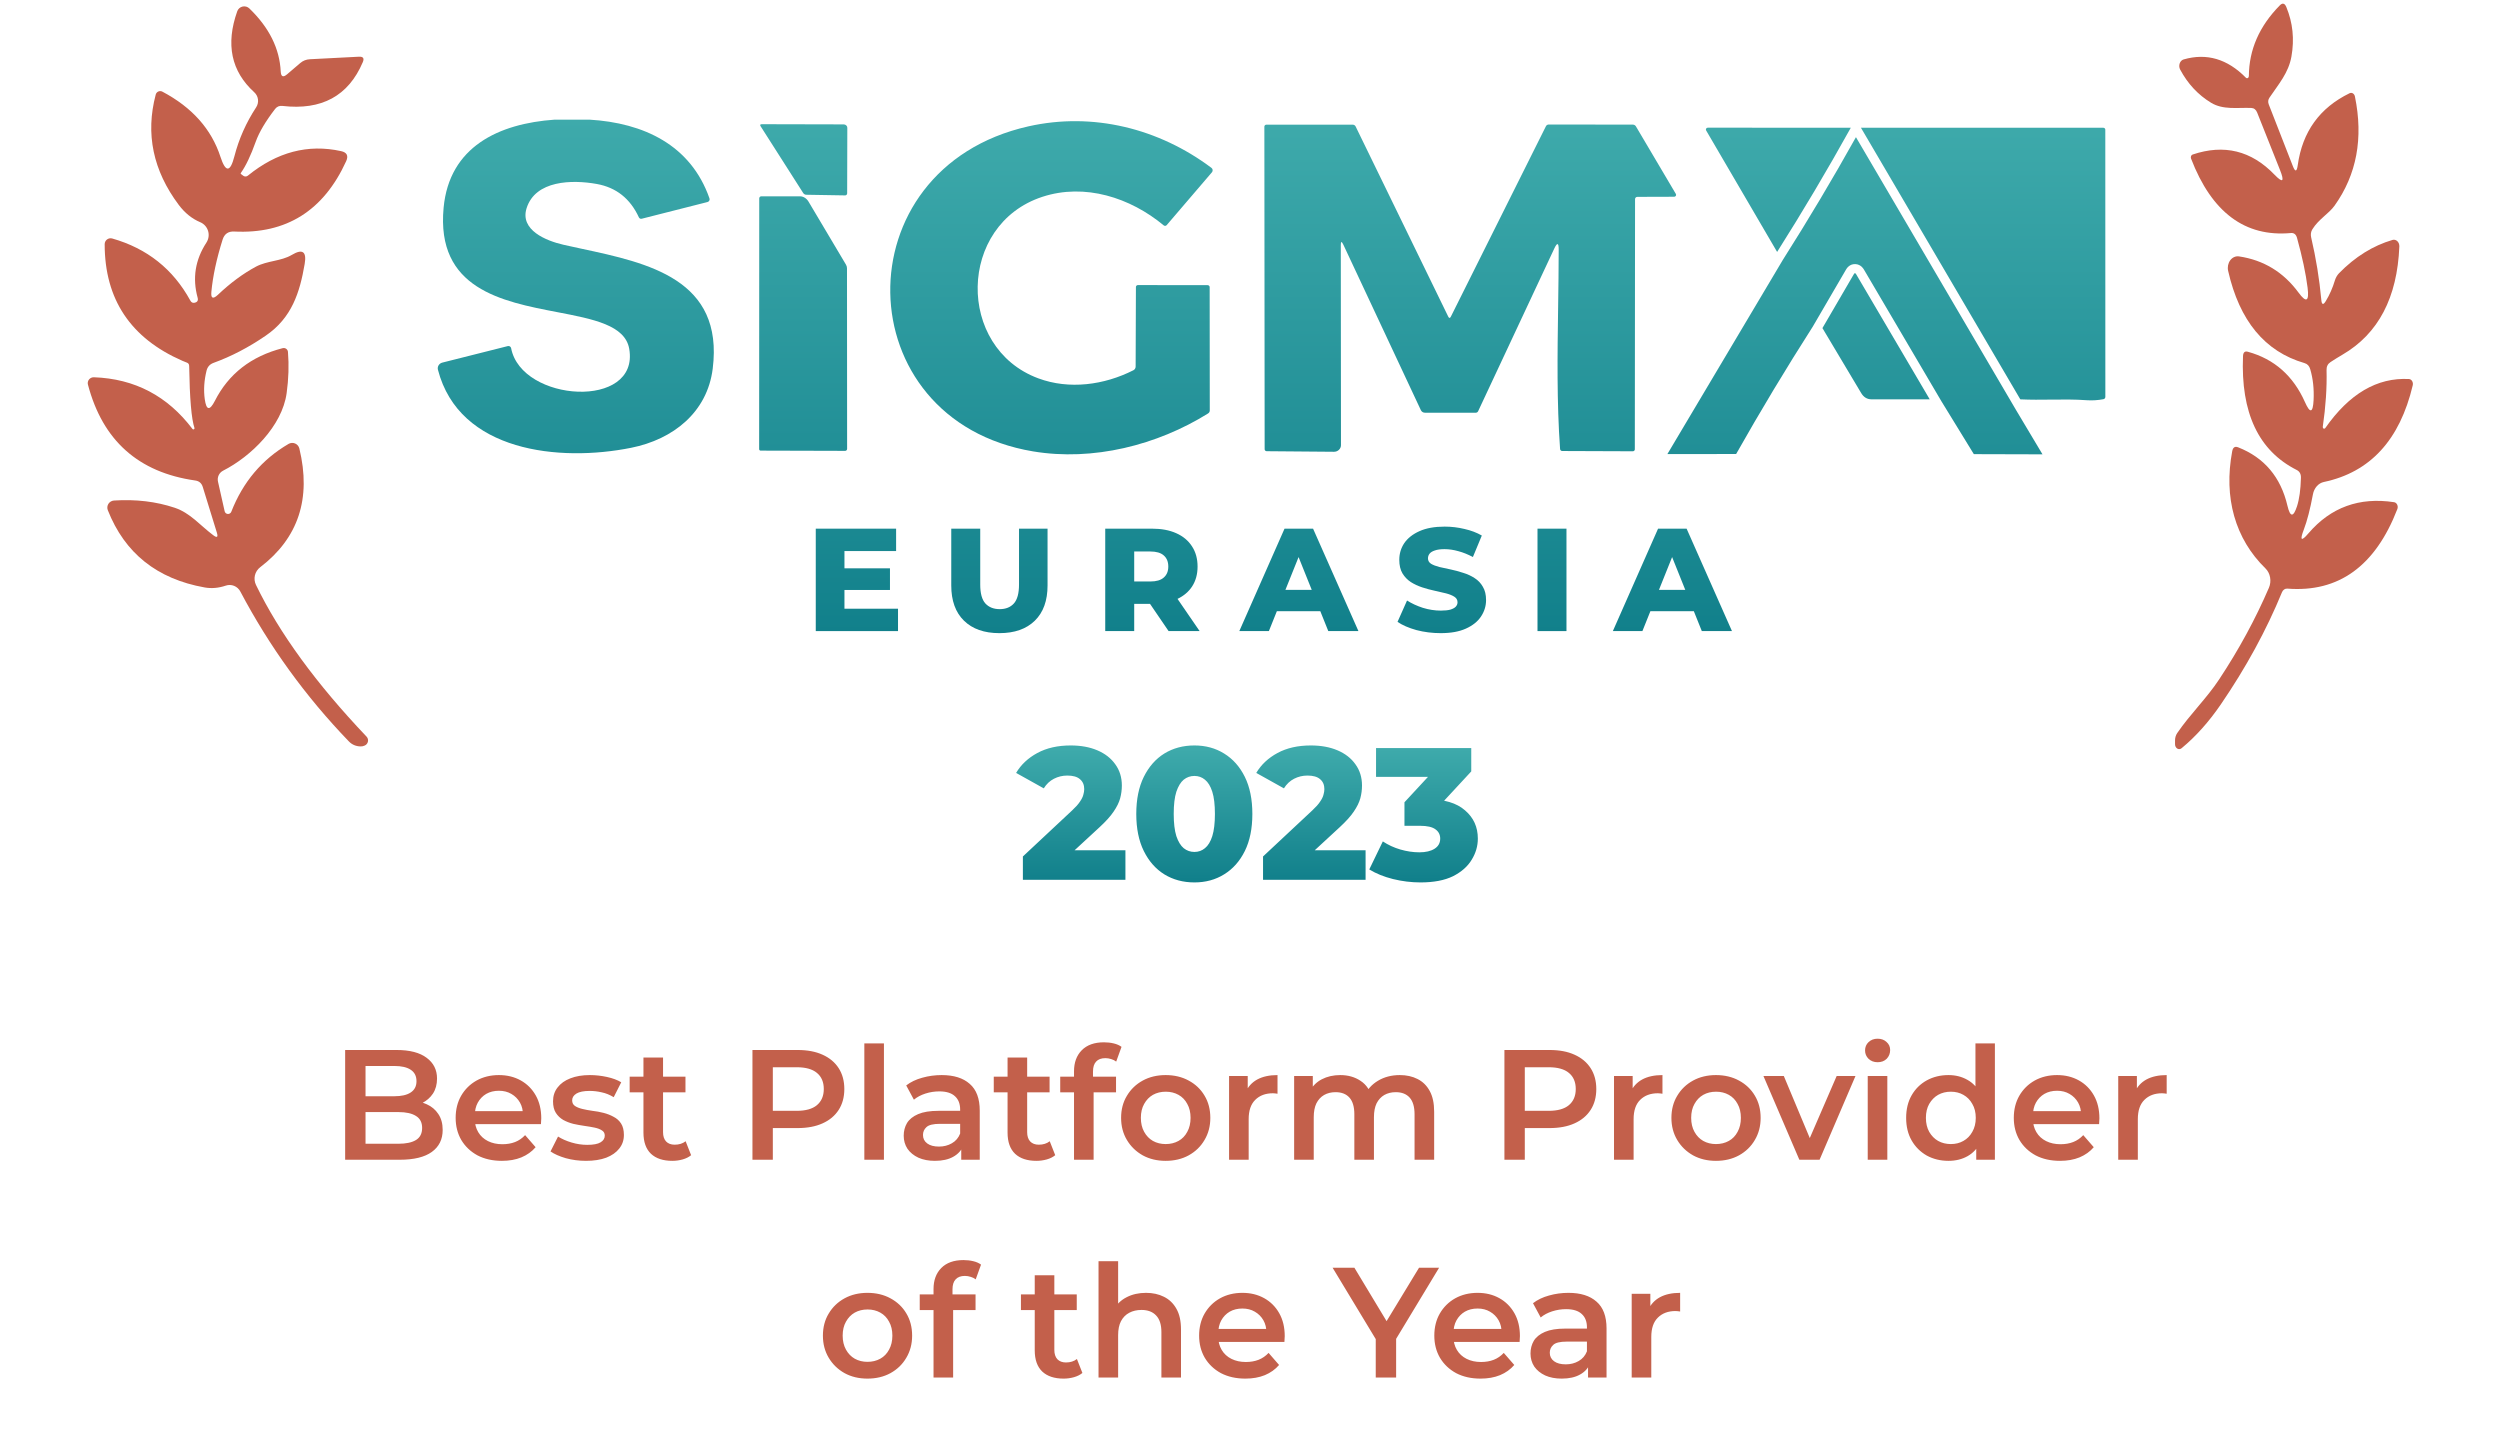 <svg width="287" height="166" viewBox="0 0 287 166" fill="none" xmlns="http://www.w3.org/2000/svg">
<path d="M24.267 33.49C24.193 34.256 24.44 34.376 25.007 33.85C26.44 32.49 27.9 31.41 29.387 30.61C30.687 29.92 32.267 29.99 33.487 29.27C34.727 28.53 35.223 28.873 34.977 30.3C34.417 33.57 33.507 36.49 30.497 38.54C28.543 39.88 26.547 40.92 24.507 41.66C24.093 41.813 23.83 42.103 23.717 42.53C23.43 43.683 23.36 44.783 23.507 45.83C23.687 47.116 24.073 47.18 24.667 46.02C26.24 42.92 28.833 40.903 32.447 39.97C32.516 39.952 32.588 39.949 32.658 39.961C32.728 39.973 32.794 40 32.852 40.04C32.91 40.08 32.958 40.132 32.994 40.193C33.029 40.253 33.051 40.32 33.057 40.39C33.183 41.91 33.133 43.49 32.907 45.13C32.387 48.92 28.817 52.4 25.617 54.03C25.391 54.144 25.21 54.331 25.103 54.561C24.997 54.791 24.969 55.051 25.027 55.3L25.787 58.68C25.803 58.766 25.847 58.845 25.913 58.903C25.978 58.962 26.061 58.998 26.149 59.004C26.236 59.011 26.324 58.989 26.398 58.941C26.471 58.893 26.527 58.822 26.557 58.74C27.89 55.333 30.08 52.74 33.127 50.96C33.24 50.894 33.367 50.855 33.498 50.847C33.629 50.839 33.76 50.861 33.88 50.913C34.001 50.964 34.107 51.043 34.192 51.144C34.276 51.244 34.336 51.362 34.367 51.49C35.753 57.23 34.253 61.773 29.867 65.12C29.565 65.351 29.353 65.679 29.265 66.049C29.178 66.419 29.221 66.808 29.387 67.15C32.06 72.67 36.29 78.473 42.077 84.56C42.148 84.634 42.2 84.725 42.229 84.824C42.257 84.924 42.262 85.028 42.241 85.129C42.22 85.231 42.175 85.325 42.11 85.406C42.045 85.486 41.962 85.549 41.867 85.59C41.713 85.663 41.553 85.696 41.387 85.69C40.847 85.676 40.397 85.48 40.037 85.1C35.077 79.953 30.927 74.22 27.587 67.9C27.432 67.607 27.179 67.378 26.873 67.255C26.567 67.133 26.228 67.124 25.917 67.23C25.09 67.51 24.283 67.58 23.497 67.44C18.03 66.466 14.323 63.51 12.377 58.57C12.329 58.451 12.311 58.323 12.323 58.196C12.335 58.068 12.378 57.946 12.447 57.837C12.516 57.729 12.61 57.639 12.722 57.573C12.833 57.507 12.958 57.468 13.087 57.46C15.593 57.3 17.917 57.576 20.057 58.29C21.847 58.89 22.947 60.29 24.477 61.44C24.917 61.773 25.057 61.676 24.897 61.15L23.277 55.9C23.143 55.466 22.853 55.22 22.407 55.16C15.887 54.233 11.783 50.566 10.097 44.16C10.068 44.058 10.065 43.952 10.086 43.848C10.107 43.745 10.153 43.648 10.219 43.566C10.285 43.483 10.37 43.416 10.467 43.372C10.564 43.328 10.67 43.306 10.777 43.31C15.463 43.476 19.24 45.46 22.107 49.26C22.127 49.28 22.152 49.293 22.18 49.298C22.209 49.302 22.237 49.297 22.262 49.283C22.287 49.27 22.307 49.248 22.319 49.222C22.33 49.196 22.333 49.167 22.327 49.14C21.98 48.126 21.777 45.753 21.717 42.02C21.717 41.806 21.613 41.67 21.407 41.61C21.3 41.576 21.143 41.513 20.937 41.42C14.99 38.82 12.017 34.356 12.017 28.03C12.017 27.924 12.042 27.82 12.089 27.727C12.137 27.633 12.205 27.551 12.29 27.488C12.374 27.425 12.472 27.382 12.575 27.363C12.679 27.345 12.786 27.35 12.887 27.38C16.887 28.52 19.873 30.893 21.847 34.5C21.953 34.706 22.107 34.793 22.307 34.76C22.653 34.7 22.78 34.503 22.687 34.17C22.073 31.93 22.41 29.823 23.697 27.85C23.824 27.653 23.907 27.432 23.94 27.2C23.973 26.969 23.954 26.733 23.887 26.51C23.819 26.287 23.703 26.082 23.548 25.909C23.392 25.736 23.201 25.6 22.987 25.51C22.047 25.116 21.227 24.456 20.527 23.53C17.567 19.583 16.683 15.36 17.877 10.86C17.896 10.782 17.933 10.71 17.985 10.648C18.036 10.587 18.101 10.538 18.174 10.505C18.247 10.473 18.327 10.457 18.407 10.459C18.487 10.462 18.566 10.482 18.637 10.52C22.043 12.32 24.267 14.813 25.307 18C25.9 19.82 26.433 19.803 26.907 17.95C27.42 15.956 28.253 14.08 29.407 12.32C29.582 12.052 29.657 11.731 29.617 11.414C29.576 11.097 29.424 10.804 29.187 10.59C26.54 8.183 25.89 5.083 27.237 1.29C27.285 1.156 27.366 1.037 27.472 0.943C27.579 0.85 27.707 0.784 27.845 0.752C27.983 0.72 28.127 0.723 28.263 0.761C28.4 0.799 28.525 0.871 28.627 0.97C30.9 3.163 32.1 5.576 32.227 8.21C32.26 8.81 32.503 8.916 32.957 8.53L34.467 7.24C34.787 6.966 35.16 6.82 35.587 6.8L41.207 6.51C41.693 6.483 41.84 6.693 41.647 7.14C40 11.013 36.923 12.686 32.417 12.16C32.077 12.12 31.8 12.233 31.587 12.5C30.493 13.92 29.75 15.176 29.357 16.27C28.79 17.856 28.22 19.053 27.647 19.86C27.613 19.906 27.62 19.946 27.667 19.98L27.917 20.17C27.993 20.23 28.088 20.262 28.184 20.262C28.28 20.262 28.373 20.23 28.447 20.17C31.793 17.45 35.363 16.51 39.157 17.35C39.83 17.496 40.023 17.883 39.737 18.51C37.143 24.19 32.86 26.88 26.887 26.58C26.207 26.546 25.763 26.853 25.557 27.5C24.863 29.706 24.433 31.703 24.267 33.49Z" fill="#C3604B"/>
<path d="M63.679 13.735H67.67C73.887 14.107 79.297 16.636 81.445 22.768C81.461 22.811 81.467 22.857 81.465 22.902C81.462 22.947 81.449 22.991 81.428 23.031C81.407 23.071 81.378 23.106 81.342 23.134C81.307 23.162 81.266 23.182 81.221 23.193L73.668 25.111C73.606 25.127 73.539 25.12 73.48 25.092C73.421 25.064 73.373 25.015 73.344 24.956C72.353 22.801 70.743 21.523 68.514 21.121C65.668 20.608 61.458 20.692 60.45 23.911C59.67 26.408 62.681 27.643 64.688 28.099C65.375 28.256 66.082 28.408 66.799 28.562C74.4 30.193 83.107 32.061 81.819 42.327C81.194 47.317 77.303 50.438 72.45 51.408C64.222 53.06 52.715 51.877 50.275 42.446C50.23 42.273 50.258 42.09 50.352 41.936C50.446 41.783 50.598 41.672 50.776 41.627L58.293 39.732C58.334 39.721 58.376 39.718 58.418 39.724C58.46 39.73 58.5 39.745 58.536 39.767C58.572 39.789 58.603 39.818 58.627 39.852C58.651 39.887 58.668 39.925 58.676 39.966C59.862 46.192 73.445 47.047 72.236 40.05C71.766 37.331 68.122 36.631 63.971 35.833C57.604 34.609 50.046 33.157 50.927 23.84C51.584 16.861 57.226 14.187 63.679 13.735Z" fill="url(#paint0_linear_5111_285)"/>
<path d="M119.676 22.591C109.92 25.779 109.755 39.931 119.197 43.434C122.745 44.753 126.764 44.204 130.116 42.504C130.193 42.464 130.258 42.403 130.303 42.329C130.347 42.255 130.371 42.17 130.371 42.083L130.403 32.944C130.403 32.886 130.427 32.831 130.47 32.79C130.513 32.75 130.571 32.727 130.631 32.727L138.632 32.736C138.694 32.736 138.753 32.758 138.798 32.799C138.842 32.839 138.868 32.895 138.869 32.953L138.882 47.122C138.882 47.19 138.864 47.257 138.829 47.318C138.794 47.378 138.743 47.429 138.682 47.467C132.853 51.103 125.477 52.971 118.599 51.82C97.126 48.224 96.533 19.359 118.057 14.506C125.473 12.836 133.053 14.754 139.074 19.27C139.113 19.299 139.145 19.336 139.169 19.378C139.193 19.42 139.208 19.466 139.213 19.514C139.218 19.561 139.214 19.609 139.199 19.655C139.185 19.701 139.161 19.743 139.129 19.779L133.934 25.846C133.913 25.869 133.888 25.889 133.859 25.903C133.831 25.917 133.8 25.926 133.768 25.928C133.736 25.931 133.705 25.927 133.674 25.917C133.644 25.908 133.616 25.892 133.592 25.872C129.76 22.684 124.538 21.002 119.676 22.591Z" fill="url(#paint1_linear_5111_285)"/>
<path d="M87.461 14.258L96.861 14.28C96.971 14.281 97.076 14.323 97.153 14.396C97.23 14.469 97.273 14.568 97.272 14.67L97.254 22.193C97.254 22.224 97.247 22.256 97.236 22.285C97.224 22.314 97.207 22.341 97.185 22.363C97.163 22.386 97.138 22.403 97.109 22.415C97.081 22.427 97.051 22.432 97.021 22.432L92.546 22.357C92.481 22.355 92.414 22.336 92.354 22.299C92.293 22.263 92.24 22.211 92.2 22.148L87.32 14.497C87.219 14.338 87.266 14.258 87.461 14.258Z" fill="url(#paint2_linear_5111_285)"/>
<path d="M166.559 36.349L177.474 14.488C177.502 14.43 177.548 14.38 177.606 14.346C177.665 14.312 177.732 14.293 177.802 14.293L187.453 14.306C187.522 14.306 187.591 14.324 187.652 14.358C187.712 14.393 187.764 14.442 187.8 14.501L192.388 22.264C192.407 22.296 192.417 22.333 192.417 22.371C192.417 22.409 192.406 22.445 192.387 22.478C192.368 22.511 192.34 22.538 192.307 22.557C192.273 22.576 192.235 22.586 192.197 22.587L187.964 22.6C187.895 22.6 187.829 22.627 187.78 22.675C187.731 22.723 187.704 22.789 187.704 22.857L187.677 51.585C187.677 51.644 187.653 51.7 187.61 51.742C187.567 51.783 187.509 51.807 187.449 51.807L179.339 51.776C179.278 51.776 179.219 51.752 179.174 51.709C179.129 51.666 179.102 51.608 179.097 51.545C178.714 46.189 178.794 40.675 178.873 35.211C178.905 33.011 178.936 30.819 178.938 28.649C178.938 27.849 178.767 27.813 178.427 28.542L169.692 47.202C169.668 47.256 169.628 47.303 169.577 47.335C169.525 47.368 169.466 47.384 169.405 47.383L163.576 47.379C163.48 47.379 163.385 47.351 163.303 47.3C163.222 47.248 163.156 47.174 163.115 47.087L154.221 28.099C154.024 27.68 153.925 27.689 153.925 28.126L153.943 51.103C153.943 51.203 153.922 51.302 153.882 51.395C153.841 51.488 153.782 51.572 153.708 51.643C153.633 51.714 153.545 51.77 153.447 51.808C153.35 51.846 153.245 51.865 153.14 51.864L145.414 51.798C145.352 51.797 145.293 51.773 145.249 51.731C145.206 51.69 145.181 51.634 145.181 51.576L145.149 14.532C145.149 14.474 145.174 14.417 145.217 14.376C145.261 14.334 145.32 14.311 145.382 14.311H155.293C155.362 14.311 155.431 14.331 155.49 14.367C155.549 14.404 155.596 14.457 155.626 14.519L166.258 36.349C166.358 36.55 166.459 36.55 166.559 36.349Z" fill="url(#paint3_linear_5111_285)"/>
<path d="M87.32 51.731C87.275 51.731 87.232 51.713 87.2 51.681C87.168 51.648 87.151 51.605 87.151 51.559L87.16 22.773C87.16 22.71 87.184 22.651 87.227 22.607C87.269 22.563 87.328 22.538 87.388 22.538H91.853C92.038 22.539 92.224 22.596 92.394 22.704C92.564 22.811 92.711 22.965 92.82 23.149L97.112 30.371C97.194 30.51 97.235 30.648 97.235 30.787L97.249 51.532C97.249 51.592 97.225 51.65 97.182 51.692C97.139 51.734 97.081 51.758 97.021 51.758L87.32 51.731Z" fill="url(#paint4_linear_5111_285)"/>
<path d="M196.051 14.657L212.47 14.666L212.45 14.703C209.776 19.52 206.964 24.26 204.013 28.922L195.864 14.976C195.845 14.944 195.835 14.908 195.835 14.87C195.835 14.833 195.845 14.797 195.864 14.764C195.883 14.732 195.91 14.705 195.943 14.687C195.976 14.668 196.013 14.658 196.051 14.657Z" fill="url(#paint5_linear_5111_285)"/>
<path d="M231.931 45.844C233.123 45.902 234.294 45.889 235.459 45.875C236.828 45.86 238.189 45.844 239.564 45.945C240.175 45.989 240.809 45.951 241.466 45.83C241.53 45.819 241.588 45.786 241.63 45.737C241.671 45.688 241.694 45.627 241.694 45.564L241.689 14.887C241.689 14.829 241.665 14.772 241.623 14.731C241.58 14.689 241.522 14.666 241.461 14.666H213.637L231.931 45.844Z" fill="url(#paint6_linear_5111_285)"/>
<path d="M221.535 45.847L213.078 31.471C212.992 31.326 212.91 31.323 212.83 31.461L209.215 37.665L213.662 45.121C213.948 45.6 214.341 45.84 214.843 45.843L221.535 45.847Z" fill="url(#paint7_linear_5111_285)"/>
<path d="M231.447 47.08L234.479 52.158L226.605 52.136C226.599 52.131 226.588 52.122 226.578 52.105L222.857 46.038L213.977 30.942L213.975 30.939C213.923 30.851 213.836 30.723 213.703 30.605C213.565 30.485 213.324 30.33 212.991 30.318C212.312 30.292 211.989 30.832 211.928 30.939L208.111 37.489C205.025 42.315 202.091 47.193 199.307 52.122L191.417 52.126L204.677 29.823C207.607 25.207 210.402 20.515 213.062 15.746L231.447 47.08Z" fill="url(#paint8_linear_5111_285)"/>
<path d="M96.943 67.729V69.88H103.092V72.45H93.65V60.69H102.873V63.261H96.943V65.243H102.168V67.729H96.943Z" fill="url(#paint9_linear_5111_285)"/>
<path d="M110.666 71.257C111.641 72.209 112.996 72.685 114.732 72.685C116.468 72.685 117.823 72.209 118.797 71.257C119.772 70.305 120.259 68.956 120.259 67.209V60.69H116.983V67.108C116.983 68.116 116.787 68.838 116.395 69.275C116.003 69.712 115.46 69.93 114.765 69.93C114.071 69.93 113.522 69.712 113.119 69.275C112.727 68.838 112.531 68.116 112.531 67.108V60.69H109.205V67.209C109.205 68.956 109.692 70.305 110.666 71.257Z" fill="url(#paint10_linear_5111_285)"/>
<path fill-rule="evenodd" clip-rule="evenodd" d="M126.881 60.69V72.45H130.207V69.325H132.023L134.155 72.45H137.717L135.179 68.752C135.89 68.41 136.445 67.94 136.843 67.343C137.269 66.693 137.481 65.926 137.481 65.041C137.481 64.145 137.269 63.373 136.843 62.723C136.417 62.062 135.813 61.558 135.029 61.211C134.256 60.864 133.332 60.69 132.257 60.69H126.881ZM130.207 66.755H132.055C132.749 66.755 133.265 66.604 133.601 66.301C133.948 65.999 134.121 65.579 134.121 65.041C134.121 64.493 133.948 64.067 133.601 63.765C133.265 63.462 132.749 63.311 132.055 63.311H130.207V66.755Z" fill="url(#paint11_linear_5111_285)"/>
<path fill-rule="evenodd" clip-rule="evenodd" d="M147.464 60.69L142.273 72.45H145.667L146.584 70.165H151.571L152.488 72.45H155.948L150.74 60.69H147.464ZM150.586 67.713L149.077 63.952L147.568 67.713H150.586Z" fill="url(#paint12_linear_5111_285)"/>
<path d="M162.603 72.333C163.499 72.568 164.429 72.685 165.392 72.685C166.557 72.685 167.52 72.512 168.282 72.165C169.055 71.817 169.631 71.358 170.012 70.787C170.404 70.205 170.6 69.572 170.6 68.889C170.6 68.273 170.477 67.763 170.231 67.36C169.995 66.945 169.682 66.615 169.29 66.369C168.898 66.111 168.461 65.909 167.979 65.764C167.509 65.607 167.033 65.478 166.551 65.377C166.081 65.277 165.644 65.181 165.241 65.092C164.849 64.991 164.53 64.868 164.283 64.722C164.048 64.565 163.931 64.358 163.931 64.101C163.931 63.899 163.992 63.72 164.115 63.563C164.239 63.406 164.44 63.283 164.72 63.193C165 63.093 165.37 63.042 165.829 63.042C166.344 63.042 166.876 63.121 167.425 63.277C167.974 63.423 168.528 63.647 169.088 63.949L170.113 61.48C169.531 61.144 168.864 60.892 168.114 60.724C167.375 60.545 166.619 60.455 165.846 60.455C164.692 60.455 163.729 60.629 162.956 60.976C162.183 61.323 161.601 61.782 161.209 62.353C160.828 62.925 160.638 63.563 160.638 64.269C160.638 64.896 160.761 65.417 161.007 65.831C161.254 66.234 161.573 66.565 161.965 66.822C162.357 67.069 162.788 67.27 163.259 67.427C163.74 67.584 164.216 67.713 164.687 67.813C165.168 67.914 165.605 68.015 165.997 68.116C166.389 68.217 166.708 68.345 166.955 68.502C167.201 68.659 167.324 68.872 167.324 69.141C167.324 69.331 167.257 69.499 167.123 69.645C166.999 69.779 166.798 69.891 166.518 69.981C166.238 70.059 165.868 70.098 165.409 70.098C164.726 70.098 164.037 69.992 163.343 69.779C162.659 69.555 162.055 69.275 161.528 68.939L160.436 71.392C160.996 71.773 161.719 72.086 162.603 72.333Z" fill="url(#paint13_linear_5111_285)"/>
<path d="M176.505 60.69V72.45H179.831V60.69H176.505Z" fill="url(#paint14_linear_5111_285)"/>
<path fill-rule="evenodd" clip-rule="evenodd" d="M190.346 60.69L185.155 72.45H188.548L189.465 70.165H194.452L195.369 72.45H198.83L193.622 60.69H190.346ZM193.468 67.713L191.959 63.952L190.45 67.713H193.468Z" fill="url(#paint15_linear_5111_285)"/>
<path d="M264.486 60.773C263.993 62.059 264.172 62.206 265.022 61.212C267.584 58.233 270.857 57.046 274.841 57.652C274.915 57.663 274.986 57.694 275.048 57.744C275.11 57.793 275.162 57.859 275.198 57.936C275.235 58.013 275.255 58.099 275.258 58.187C275.261 58.275 275.246 58.362 275.215 58.442C272.681 64.996 268.468 68.039 262.574 67.572C262.448 67.564 262.323 67.6 262.216 67.674C262.108 67.749 262.023 67.86 261.97 67.992C260.179 72.352 257.836 76.649 254.94 80.882C253.562 82.889 252.066 84.559 250.451 85.892C250.38 85.954 250.295 85.99 250.207 85.998C250.119 86.006 250.03 85.985 249.952 85.938C249.873 85.89 249.808 85.817 249.762 85.728C249.717 85.639 249.693 85.536 249.694 85.432V85.002C249.694 84.689 249.777 84.409 249.941 84.162C251.446 81.962 253.316 80.182 254.753 78.002C257.02 74.576 258.927 71.066 260.474 67.472C260.631 67.106 260.678 66.689 260.607 66.287C260.536 65.885 260.351 65.524 260.083 65.262C256.572 61.842 255.263 57.102 256.257 51.803C256.342 51.356 256.569 51.206 256.937 51.352C259.941 52.532 261.828 54.769 262.599 58.062C262.911 59.389 263.276 59.409 263.696 58.122C263.962 57.302 264.112 56.216 264.146 54.862C264.163 54.429 264.002 54.126 263.662 53.953C259.281 51.746 257.226 47.386 257.498 40.873C257.521 40.446 257.708 40.282 258.059 40.383C261.086 41.216 263.271 43.146 264.614 46.172C265.198 47.492 265.526 47.413 265.6 45.932C265.662 44.659 265.535 43.479 265.217 42.392C265.11 42.013 264.889 41.776 264.554 41.682C260.009 40.362 257.088 36.833 255.79 31.093C255.742 30.882 255.74 30.662 255.782 30.45C255.825 30.239 255.911 30.042 256.033 29.878C256.156 29.715 256.311 29.588 256.485 29.511C256.659 29.433 256.846 29.406 257.031 29.433C259.859 29.852 262.137 31.236 263.866 33.583C264.761 34.803 265.11 34.616 264.911 33.023C264.707 31.396 264.302 29.489 263.696 27.302C263.582 26.902 263.347 26.719 262.99 26.753C257.725 27.233 253.905 24.383 251.531 18.203C251.514 18.158 251.506 18.11 251.506 18.061C251.506 18.013 251.515 17.965 251.532 17.922C251.549 17.878 251.574 17.839 251.604 17.808C251.635 17.778 251.67 17.755 251.709 17.742C255.325 16.523 258.459 17.293 261.111 20.052C262.075 21.052 262.285 20.869 261.74 19.503L259.122 12.922C258.986 12.582 258.759 12.406 258.442 12.393C256.861 12.332 255.22 12.643 253.826 11.793C252.335 10.886 251.154 9.616 250.281 7.983C250.225 7.879 250.192 7.762 250.182 7.64C250.173 7.518 250.188 7.395 250.228 7.282C250.267 7.168 250.328 7.068 250.407 6.988C250.486 6.908 250.579 6.851 250.68 6.823C253.322 6.063 255.705 6.763 257.83 8.923C257.859 8.953 257.895 8.972 257.933 8.978C257.972 8.984 258.011 8.977 258.047 8.957C258.082 8.937 258.113 8.905 258.135 8.865C258.157 8.826 258.169 8.78 258.17 8.733C258.187 5.713 259.366 3.013 261.706 0.633C262.03 0.299 262.285 0.359 262.472 0.813C263.214 2.606 263.41 4.496 263.058 6.483C262.727 8.373 261.57 9.673 260.533 11.213C260.375 11.446 260.346 11.699 260.448 11.973L263.211 19.052C263.483 19.766 263.673 19.736 263.781 18.962C264.314 15.129 266.297 12.376 269.732 10.703C269.792 10.673 269.857 10.659 269.923 10.662C269.988 10.665 270.052 10.685 270.111 10.72C270.169 10.756 270.22 10.805 270.26 10.866C270.3 10.927 270.329 10.997 270.344 11.072C271.33 15.866 270.55 20.046 268.006 23.613C267.368 24.512 266.153 25.183 265.455 26.332C265.291 26.606 265.246 26.909 265.319 27.242C265.881 29.656 266.269 32.042 266.484 34.403C266.535 34.996 266.708 35.049 267.003 34.562C267.439 33.843 267.788 33.049 268.048 32.182C268.15 31.863 268.309 31.589 268.524 31.363C270.372 29.476 272.418 28.203 274.662 27.543C274.757 27.514 274.857 27.513 274.952 27.538C275.048 27.563 275.137 27.614 275.213 27.686C275.289 27.759 275.35 27.852 275.39 27.957C275.43 28.062 275.449 28.177 275.444 28.293C275.206 34.172 273.033 38.312 268.924 40.712C268.454 40.986 267.992 41.273 267.538 41.572C267.227 41.773 267.076 42.079 267.088 42.492C267.139 44.499 266.994 46.669 266.654 49.002C266.65 49.043 266.657 49.083 266.674 49.118C266.69 49.154 266.716 49.182 266.748 49.199C266.779 49.215 266.814 49.22 266.848 49.212C266.881 49.203 266.912 49.182 266.935 49.152C269.695 45.199 272.9 43.319 276.549 43.513C276.621 43.517 276.69 43.54 276.753 43.58C276.816 43.621 276.87 43.678 276.912 43.747C276.953 43.816 276.981 43.895 276.994 43.98C277.006 44.064 277.002 44.15 276.983 44.233C275.498 50.513 272.095 54.212 266.773 55.333C266.469 55.397 266.188 55.567 265.965 55.82C265.743 56.072 265.589 56.397 265.524 56.752C265.206 58.452 264.86 59.792 264.486 60.773Z" fill="#C3604B"/>
<path d="M117.427 101V98.322L123.086 93.03C123.49 92.655 123.785 92.324 123.972 92.036C124.174 91.748 124.303 91.489 124.361 91.258C124.433 91.014 124.469 90.79 124.469 90.589C124.469 90.099 124.303 89.718 123.972 89.444C123.655 89.17 123.173 89.034 122.525 89.034C121.978 89.034 121.466 89.156 120.991 89.401C120.516 89.646 120.127 90.013 119.825 90.502L116.65 88.731C117.211 87.781 118.025 87.018 119.09 86.442C120.156 85.866 121.43 85.578 122.914 85.578C124.08 85.578 125.102 85.765 125.981 86.139C126.859 86.514 127.543 87.046 128.033 87.738C128.537 88.429 128.789 89.242 128.789 90.178C128.789 90.668 128.724 91.158 128.594 91.647C128.465 92.122 128.213 92.634 127.838 93.181C127.478 93.714 126.938 94.311 126.218 94.974L121.726 99.121L121.013 97.609H129.199V101H117.427ZM137.119 101.302C135.823 101.302 134.671 100.993 133.663 100.374C132.669 99.754 131.884 98.862 131.308 97.695C130.732 96.529 130.444 95.11 130.444 93.44C130.444 91.77 130.732 90.351 131.308 89.185C131.884 88.018 132.669 87.126 133.663 86.506C134.671 85.887 135.823 85.578 137.119 85.578C138.4 85.578 139.538 85.887 140.531 86.506C141.539 87.126 142.331 88.018 142.907 89.185C143.483 90.351 143.771 91.77 143.771 93.44C143.771 95.11 143.483 96.529 142.907 97.695C142.331 98.862 141.539 99.754 140.531 100.374C139.538 100.993 138.4 101.302 137.119 101.302ZM137.119 97.803C137.579 97.803 137.983 97.659 138.328 97.371C138.688 97.083 138.969 96.622 139.171 95.989C139.372 95.341 139.473 94.491 139.473 93.44C139.473 92.374 139.372 91.525 139.171 90.891C138.969 90.258 138.688 89.797 138.328 89.509C137.983 89.221 137.579 89.077 137.119 89.077C136.658 89.077 136.247 89.221 135.887 89.509C135.542 89.797 135.261 90.258 135.045 90.891C134.843 91.525 134.743 92.374 134.743 93.44C134.743 94.491 134.843 95.341 135.045 95.989C135.261 96.622 135.542 97.083 135.887 97.371C136.247 97.659 136.658 97.803 137.119 97.803ZM144.997 101V98.322L150.656 93.03C151.059 92.655 151.354 92.324 151.542 92.036C151.743 91.748 151.873 91.489 151.93 91.258C152.002 91.014 152.038 90.79 152.038 90.589C152.038 90.099 151.873 89.718 151.542 89.444C151.225 89.17 150.742 89.034 150.094 89.034C149.547 89.034 149.036 89.156 148.561 89.401C148.086 89.646 147.697 90.013 147.394 90.502L144.219 88.731C144.781 87.781 145.594 87.018 146.66 86.442C147.726 85.866 149 85.578 150.483 85.578C151.65 85.578 152.672 85.765 153.55 86.139C154.429 86.514 155.113 87.046 155.602 87.738C156.106 88.429 156.358 89.242 156.358 90.178C156.358 90.668 156.294 91.158 156.164 91.647C156.034 92.122 155.782 92.634 155.408 93.181C155.048 93.714 154.508 94.311 153.788 94.974L149.295 99.121L148.582 97.609H156.769V101H144.997ZM163.068 101.302C162.017 101.302 160.966 101.173 159.914 100.914C158.878 100.654 157.97 100.287 157.193 99.812L158.748 96.594C159.353 96.997 160.022 97.306 160.757 97.522C161.506 97.738 162.233 97.846 162.938 97.846C163.673 97.846 164.256 97.71 164.688 97.436C165.12 97.162 165.336 96.774 165.336 96.27C165.336 95.823 165.156 95.47 164.796 95.211C164.436 94.938 163.846 94.801 163.025 94.801H161.232V92.101L165.293 87.716L165.703 89.185H157.97V85.88H168.9V88.558L164.839 92.943L162.744 91.755H163.91C165.797 91.755 167.222 92.18 168.187 93.03C169.166 93.865 169.656 94.945 169.656 96.27C169.656 97.134 169.418 97.947 168.943 98.71C168.482 99.474 167.77 100.1 166.805 100.59C165.84 101.065 164.594 101.302 163.068 101.302Z" fill="url(#paint16_linear_5111_285)"/>
<path d="M39.623 133.139V120.539H45.527C47.039 120.539 48.191 120.839 48.983 121.439C49.775 122.027 50.171 122.819 50.171 123.815C50.171 124.487 50.015 125.063 49.703 125.543C49.391 126.011 48.971 126.377 48.443 126.641C47.927 126.893 47.363 127.019 46.751 127.019L47.075 126.371C47.783 126.371 48.419 126.503 48.983 126.767C49.547 127.019 49.991 127.391 50.315 127.883C50.651 128.375 50.819 128.987 50.819 129.719C50.819 130.799 50.405 131.639 49.577 132.239C48.749 132.839 47.519 133.139 45.887 133.139H39.623ZM41.963 131.303H45.743C46.619 131.303 47.291 131.159 47.759 130.871C48.227 130.583 48.461 130.121 48.461 129.485C48.461 128.861 48.227 128.405 47.759 128.117C47.291 127.817 46.619 127.667 45.743 127.667H41.783V125.849H45.275C46.091 125.849 46.715 125.705 47.147 125.417C47.591 125.129 47.813 124.697 47.813 124.121C47.813 123.533 47.591 123.095 47.147 122.807C46.715 122.519 46.091 122.375 45.275 122.375H41.963V131.303ZM57.619 133.265C56.551 133.265 55.615 133.055 54.811 132.635C54.019 132.203 53.401 131.615 52.957 130.871C52.525 130.127 52.309 129.281 52.309 128.333C52.309 127.373 52.519 126.527 52.939 125.795C53.371 125.051 53.959 124.469 54.703 124.049C55.459 123.629 56.317 123.419 57.277 123.419C58.213 123.419 59.047 123.623 59.779 124.031C60.511 124.439 61.087 125.015 61.507 125.759C61.927 126.503 62.137 127.379 62.137 128.387C62.137 128.483 62.131 128.591 62.119 128.711C62.119 128.831 62.113 128.945 62.101 129.053H54.091V127.559H60.913L60.031 128.027C60.043 127.475 59.929 126.989 59.689 126.569C59.449 126.149 59.119 125.819 58.699 125.579C58.291 125.339 57.817 125.219 57.277 125.219C56.725 125.219 56.239 125.339 55.819 125.579C55.411 125.819 55.087 126.155 54.847 126.587C54.619 127.007 54.505 127.505 54.505 128.081V128.441C54.505 129.017 54.637 129.527 54.901 129.971C55.165 130.415 55.537 130.757 56.017 130.997C56.497 131.237 57.049 131.357 57.673 131.357C58.213 131.357 58.699 131.273 59.131 131.105C59.563 130.937 59.947 130.673 60.283 130.313L61.489 131.699C61.057 132.203 60.511 132.593 59.851 132.869C59.203 133.133 58.459 133.265 57.619 133.265ZM67.268 133.265C66.464 133.265 65.69 133.163 64.946 132.959C64.214 132.743 63.632 132.485 63.2 132.185L64.064 130.475C64.496 130.751 65.012 130.979 65.612 131.159C66.212 131.339 66.812 131.429 67.412 131.429C68.12 131.429 68.63 131.333 68.942 131.141C69.266 130.949 69.428 130.691 69.428 130.367C69.428 130.103 69.32 129.905 69.104 129.773C68.888 129.629 68.606 129.521 68.258 129.449C67.91 129.377 67.52 129.311 67.088 129.251C66.668 129.191 66.242 129.113 65.81 129.017C65.39 128.909 65.006 128.759 64.658 128.567C64.31 128.363 64.028 128.093 63.812 127.757C63.596 127.421 63.488 126.977 63.488 126.425C63.488 125.813 63.662 125.285 64.01 124.841C64.358 124.385 64.844 124.037 65.468 123.797C66.104 123.545 66.854 123.419 67.718 123.419C68.366 123.419 69.02 123.491 69.68 123.635C70.34 123.779 70.886 123.983 71.318 124.247L70.454 125.957C69.998 125.681 69.536 125.495 69.068 125.399C68.612 125.291 68.156 125.237 67.7 125.237C67.016 125.237 66.506 125.339 66.17 125.543C65.846 125.747 65.684 126.005 65.684 126.317C65.684 126.605 65.792 126.821 66.008 126.965C66.224 127.109 66.506 127.223 66.854 127.307C67.202 127.391 67.586 127.463 68.006 127.523C68.438 127.571 68.864 127.649 69.284 127.757C69.704 127.865 70.088 128.015 70.436 128.207C70.796 128.387 71.084 128.645 71.3 128.981C71.516 129.317 71.624 129.755 71.624 130.295C71.624 130.895 71.444 131.417 71.084 131.861C70.736 132.305 70.238 132.653 69.59 132.905C68.942 133.145 68.168 133.265 67.268 133.265ZM77.18 133.265C76.124 133.265 75.308 132.995 74.731 132.455C74.156 131.903 73.868 131.093 73.868 130.025V121.403H76.118V129.971C76.118 130.427 76.231 130.781 76.46 131.033C76.7 131.285 77.029 131.411 77.45 131.411C77.954 131.411 78.374 131.279 78.71 131.015L79.34 132.617C79.076 132.833 78.751 132.995 78.368 133.103C77.984 133.211 77.588 133.265 77.18 133.265ZM72.284 125.399V123.599H78.692V125.399H72.284ZM86.381 133.139V120.539H91.565C92.681 120.539 93.635 120.719 94.427 121.079C95.231 121.439 95.849 121.955 96.281 122.627C96.713 123.299 96.929 124.097 96.929 125.021C96.929 125.945 96.713 126.743 96.281 127.415C95.849 128.087 95.231 128.603 94.427 128.963C93.635 129.323 92.681 129.503 91.565 129.503H87.677L88.721 128.405V133.139H86.381ZM88.721 128.657L87.677 127.523H91.457C92.489 127.523 93.263 127.307 93.779 126.875C94.307 126.431 94.571 125.813 94.571 125.021C94.571 124.217 94.307 123.599 93.779 123.167C93.263 122.735 92.489 122.519 91.457 122.519H87.677L88.721 121.367V128.657ZM99.226 133.139V119.783H101.476V133.139H99.226ZM110.351 133.139V131.195L110.225 130.781V127.379C110.225 126.719 110.027 126.209 109.631 125.849C109.235 125.477 108.635 125.291 107.831 125.291C107.291 125.291 106.757 125.375 106.229 125.543C105.713 125.711 105.275 125.945 104.915 126.245L104.033 124.607C104.549 124.211 105.161 123.917 105.869 123.725C106.589 123.521 107.333 123.419 108.101 123.419C109.493 123.419 110.567 123.755 111.323 124.427C112.091 125.087 112.475 126.113 112.475 127.505V133.139H110.351ZM107.327 133.265C106.607 133.265 105.977 133.145 105.437 132.905C104.897 132.653 104.477 132.311 104.177 131.879C103.889 131.435 103.745 130.937 103.745 130.385C103.745 129.845 103.871 129.359 104.123 128.927C104.387 128.495 104.813 128.153 105.401 127.901C105.989 127.649 106.769 127.523 107.741 127.523H110.531V129.017H107.903C107.135 129.017 106.619 129.143 106.355 129.395C106.091 129.635 105.959 129.935 105.959 130.295C105.959 130.703 106.121 131.027 106.445 131.267C106.769 131.507 107.219 131.627 107.795 131.627C108.347 131.627 108.839 131.501 109.271 131.249C109.715 130.997 110.033 130.625 110.225 130.133L110.603 131.483C110.387 132.047 109.997 132.485 109.433 132.797C108.881 133.109 108.179 133.265 107.327 133.265ZM118.98 133.265C117.924 133.265 117.108 132.995 116.532 132.455C115.956 131.903 115.668 131.093 115.668 130.025V121.403H117.918V129.971C117.918 130.427 118.032 130.781 118.26 131.033C118.5 131.285 118.83 131.411 119.25 131.411C119.754 131.411 120.174 131.279 120.51 131.015L121.14 132.617C120.876 132.833 120.552 132.995 120.168 133.103C119.784 133.211 119.388 133.265 118.98 133.265ZM114.084 125.399V123.599H120.492V125.399H114.084ZM123.297 133.139V122.987C123.297 121.979 123.591 121.175 124.179 120.575C124.779 119.963 125.631 119.657 126.735 119.657C127.131 119.657 127.503 119.699 127.851 119.783C128.211 119.867 128.511 119.999 128.751 120.179L128.139 121.871C127.971 121.739 127.779 121.643 127.563 121.583C127.347 121.511 127.125 121.475 126.897 121.475C126.429 121.475 126.075 121.607 125.835 121.871C125.595 122.123 125.475 122.507 125.475 123.023V124.103L125.547 125.111V133.139H123.297ZM121.713 125.399V123.599H128.121V125.399H121.713ZM133.815 133.265C132.831 133.265 131.955 133.055 131.187 132.635C130.419 132.203 129.813 131.615 129.369 130.871C128.925 130.127 128.703 129.281 128.703 128.333C128.703 127.373 128.925 126.527 129.369 125.795C129.813 125.051 130.419 124.469 131.187 124.049C131.955 123.629 132.831 123.419 133.815 123.419C134.811 123.419 135.693 123.629 136.461 124.049C137.241 124.469 137.847 125.045 138.279 125.777C138.723 126.509 138.945 127.361 138.945 128.333C138.945 129.281 138.723 130.127 138.279 130.871C137.847 131.615 137.241 132.203 136.461 132.635C135.693 133.055 134.811 133.265 133.815 133.265ZM133.815 131.339C134.367 131.339 134.859 131.219 135.291 130.979C135.723 130.739 136.059 130.391 136.299 129.935C136.551 129.479 136.677 128.945 136.677 128.333C136.677 127.709 136.551 127.175 136.299 126.731C136.059 126.275 135.723 125.927 135.291 125.687C134.859 125.447 134.373 125.327 133.833 125.327C133.281 125.327 132.789 125.447 132.357 125.687C131.937 125.927 131.601 126.275 131.349 126.731C131.097 127.175 130.971 127.709 130.971 128.333C130.971 128.945 131.097 129.479 131.349 129.935C131.601 130.391 131.937 130.739 132.357 130.979C132.789 131.219 133.275 131.339 133.815 131.339ZM141.097 133.139V123.527H143.239V126.173L142.987 125.399C143.275 124.751 143.725 124.259 144.337 123.923C144.961 123.587 145.735 123.419 146.659 123.419V125.561C146.563 125.537 146.473 125.525 146.389 125.525C146.305 125.513 146.221 125.507 146.137 125.507C145.285 125.507 144.607 125.759 144.103 126.263C143.599 126.755 143.347 127.493 143.347 128.477V133.139H141.097ZM160.699 123.419C161.467 123.419 162.145 123.569 162.733 123.869C163.333 124.169 163.801 124.631 164.137 125.255C164.473 125.867 164.641 126.659 164.641 127.631V133.139H162.391V127.919C162.391 127.067 162.205 126.431 161.833 126.011C161.461 125.591 160.927 125.381 160.231 125.381C159.739 125.381 159.301 125.489 158.917 125.705C158.545 125.921 158.251 126.239 158.035 126.659C157.831 127.079 157.729 127.613 157.729 128.261V133.139H155.479V127.919C155.479 127.067 155.293 126.431 154.921 126.011C154.549 125.591 154.015 125.381 153.319 125.381C152.827 125.381 152.389 125.489 152.005 125.705C151.633 125.921 151.339 126.239 151.123 126.659C150.919 127.079 150.817 127.613 150.817 128.261V133.139H148.567V123.527H150.709V126.083L150.331 125.327C150.655 124.703 151.123 124.229 151.735 123.905C152.359 123.581 153.067 123.419 153.859 123.419C154.759 123.419 155.539 123.641 156.199 124.085C156.871 124.529 157.315 125.201 157.531 126.101L156.649 125.795C156.961 125.075 157.477 124.499 158.197 124.067C158.917 123.635 159.751 123.419 160.699 123.419ZM172.707 133.139V120.539H177.891C179.007 120.539 179.961 120.719 180.753 121.079C181.557 121.439 182.175 121.955 182.607 122.627C183.039 123.299 183.255 124.097 183.255 125.021C183.255 125.945 183.039 126.743 182.607 127.415C182.175 128.087 181.557 128.603 180.753 128.963C179.961 129.323 179.007 129.503 177.891 129.503H174.003L175.047 128.405V133.139H172.707ZM175.047 128.657L174.003 127.523H177.783C178.815 127.523 179.589 127.307 180.105 126.875C180.633 126.431 180.897 125.813 180.897 125.021C180.897 124.217 180.633 123.599 180.105 123.167C179.589 122.735 178.815 122.519 177.783 122.519H174.003L175.047 121.367V128.657ZM185.288 133.139V123.527H187.43V126.173L187.178 125.399C187.466 124.751 187.916 124.259 188.528 123.923C189.152 123.587 189.926 123.419 190.85 123.419V125.561C190.754 125.537 190.664 125.525 190.58 125.525C190.496 125.513 190.412 125.507 190.328 125.507C189.476 125.507 188.798 125.759 188.294 126.263C187.79 126.755 187.538 127.493 187.538 128.477V133.139H185.288ZM196.991 133.265C196.007 133.265 195.131 133.055 194.363 132.635C193.595 132.203 192.989 131.615 192.545 130.871C192.101 130.127 191.879 129.281 191.879 128.333C191.879 127.373 192.101 126.527 192.545 125.795C192.989 125.051 193.595 124.469 194.363 124.049C195.131 123.629 196.007 123.419 196.991 123.419C197.987 123.419 198.869 123.629 199.637 124.049C200.417 124.469 201.023 125.045 201.455 125.777C201.899 126.509 202.121 127.361 202.121 128.333C202.121 129.281 201.899 130.127 201.455 130.871C201.023 131.615 200.417 132.203 199.637 132.635C198.869 133.055 197.987 133.265 196.991 133.265ZM196.991 131.339C197.543 131.339 198.035 131.219 198.467 130.979C198.899 130.739 199.235 130.391 199.475 129.935C199.727 129.479 199.853 128.945 199.853 128.333C199.853 127.709 199.727 127.175 199.475 126.731C199.235 126.275 198.899 125.927 198.467 125.687C198.035 125.447 197.549 125.327 197.009 125.327C196.457 125.327 195.965 125.447 195.533 125.687C195.113 125.927 194.777 126.275 194.525 126.731C194.273 127.175 194.147 127.709 194.147 128.333C194.147 128.945 194.273 129.479 194.525 129.935C194.777 130.391 195.113 130.739 195.533 130.979C195.965 131.219 196.451 131.339 196.991 131.339ZM206.565 133.139L202.443 123.527H204.783L208.329 132.005H207.177L210.849 123.527H213.009L208.887 133.139H206.565ZM214.415 133.139V123.527H216.665V133.139H214.415ZM215.549 121.943C215.129 121.943 214.781 121.811 214.505 121.547C214.241 121.283 214.109 120.965 214.109 120.593C214.109 120.209 214.241 119.891 214.505 119.639C214.781 119.375 215.129 119.243 215.549 119.243C215.969 119.243 216.311 119.369 216.575 119.621C216.851 119.861 216.989 120.167 216.989 120.539C216.989 120.935 216.857 121.271 216.593 121.547C216.329 121.811 215.981 121.943 215.549 121.943ZM223.686 133.265C222.762 133.265 221.928 133.061 221.184 132.653C220.452 132.233 219.876 131.657 219.456 130.925C219.036 130.193 218.826 129.329 218.826 128.333C218.826 127.337 219.036 126.473 219.456 125.741C219.876 125.009 220.452 124.439 221.184 124.031C221.928 123.623 222.762 123.419 223.686 123.419C224.49 123.419 225.21 123.599 225.846 123.959C226.482 124.307 226.986 124.841 227.358 125.561C227.73 126.281 227.916 127.205 227.916 128.333C227.916 129.449 227.736 130.373 227.376 131.105C227.016 131.825 226.518 132.365 225.882 132.725C225.246 133.085 224.514 133.265 223.686 133.265ZM223.956 131.339C224.496 131.339 224.976 131.219 225.396 130.979C225.828 130.739 226.17 130.391 226.422 129.935C226.686 129.479 226.818 128.945 226.818 128.333C226.818 127.709 226.686 127.175 226.422 126.731C226.17 126.275 225.828 125.927 225.396 125.687C224.976 125.447 224.496 125.327 223.956 125.327C223.416 125.327 222.93 125.447 222.498 125.687C222.078 125.927 221.736 126.275 221.472 126.731C221.22 127.175 221.094 127.709 221.094 128.333C221.094 128.945 221.22 129.479 221.472 129.935C221.736 130.391 222.078 130.739 222.498 130.979C222.93 131.219 223.416 131.339 223.956 131.339ZM226.872 133.139V130.871L226.962 128.315L226.782 125.759V119.783H229.014V133.139H226.872ZM236.494 133.265C235.426 133.265 234.49 133.055 233.686 132.635C232.894 132.203 232.276 131.615 231.832 130.871C231.4 130.127 231.184 129.281 231.184 128.333C231.184 127.373 231.394 126.527 231.814 125.795C232.246 125.051 232.834 124.469 233.578 124.049C234.334 123.629 235.192 123.419 236.152 123.419C237.088 123.419 237.922 123.623 238.654 124.031C239.386 124.439 239.962 125.015 240.382 125.759C240.802 126.503 241.012 127.379 241.012 128.387C241.012 128.483 241.006 128.591 240.994 128.711C240.994 128.831 240.988 128.945 240.976 129.053H232.966V127.559H239.788L238.906 128.027C238.918 127.475 238.804 126.989 238.564 126.569C238.324 126.149 237.994 125.819 237.574 125.579C237.166 125.339 236.692 125.219 236.152 125.219C235.6 125.219 235.114 125.339 234.694 125.579C234.286 125.819 233.962 126.155 233.722 126.587C233.494 127.007 233.38 127.505 233.38 128.081V128.441C233.38 129.017 233.512 129.527 233.776 129.971C234.04 130.415 234.412 130.757 234.892 130.997C235.372 131.237 235.924 131.357 236.548 131.357C237.088 131.357 237.574 131.273 238.006 131.105C238.438 130.937 238.822 130.673 239.158 130.313L240.364 131.699C239.932 132.203 239.386 132.593 238.726 132.869C238.078 133.133 237.334 133.265 236.494 133.265ZM243.173 133.139V123.527H245.315V126.173L245.063 125.399C245.351 124.751 245.801 124.259 246.413 123.923C247.037 123.587 247.811 123.419 248.735 123.419V125.561C248.639 125.537 248.549 125.525 248.465 125.525C248.381 125.513 248.297 125.507 248.213 125.507C247.361 125.507 246.683 125.759 246.179 126.263C245.675 126.755 245.423 127.493 245.423 128.477V133.139H243.173ZM99.582 158.265C98.598 158.265 97.722 158.055 96.954 157.635C96.186 157.203 95.58 156.615 95.136 155.871C94.692 155.127 94.47 154.281 94.47 153.333C94.47 152.373 94.692 151.527 95.136 150.795C95.58 150.051 96.186 149.469 96.954 149.049C97.722 148.629 98.598 148.419 99.582 148.419C100.578 148.419 101.46 148.629 102.228 149.049C103.008 149.469 103.614 150.045 104.046 150.777C104.49 151.509 104.712 152.361 104.712 153.333C104.712 154.281 104.49 155.127 104.046 155.871C103.614 156.615 103.008 157.203 102.228 157.635C101.46 158.055 100.578 158.265 99.582 158.265ZM99.582 156.339C100.134 156.339 100.626 156.219 101.058 155.979C101.49 155.739 101.826 155.391 102.066 154.935C102.318 154.479 102.444 153.945 102.444 153.333C102.444 152.709 102.318 152.175 102.066 151.731C101.826 151.275 101.49 150.927 101.058 150.687C100.626 150.447 100.14 150.327 99.6 150.327C99.048 150.327 98.556 150.447 98.124 150.687C97.704 150.927 97.368 151.275 97.116 151.731C96.864 152.175 96.738 152.709 96.738 153.333C96.738 153.945 96.864 154.479 97.116 154.935C97.368 155.391 97.704 155.739 98.124 155.979C98.556 156.219 99.042 156.339 99.582 156.339ZM107.169 158.139V147.987C107.169 146.979 107.463 146.175 108.051 145.575C108.651 144.963 109.503 144.657 110.607 144.657C111.003 144.657 111.375 144.699 111.723 144.783C112.083 144.867 112.383 144.999 112.623 145.179L112.011 146.871C111.843 146.739 111.651 146.643 111.435 146.583C111.219 146.511 110.997 146.475 110.769 146.475C110.301 146.475 109.947 146.607 109.707 146.871C109.467 147.123 109.347 147.507 109.347 148.023V149.103L109.419 150.111V158.139H107.169ZM105.585 150.399V148.599H111.993V150.399H105.585ZM122.1 158.265C121.044 158.265 120.228 157.995 119.652 157.455C119.076 156.903 118.788 156.093 118.788 155.025V146.403H121.038V154.971C121.038 155.427 121.152 155.781 121.38 156.033C121.62 156.285 121.95 156.411 122.37 156.411C122.874 156.411 123.294 156.279 123.63 156.015L124.26 157.617C123.996 157.833 123.672 157.995 123.288 158.103C122.904 158.211 122.508 158.265 122.1 158.265ZM117.204 150.399V148.599H123.612V150.399H117.204ZM131.565 148.419C132.333 148.419 133.017 148.569 133.617 148.869C134.229 149.169 134.709 149.631 135.057 150.255C135.405 150.867 135.579 151.659 135.579 152.631V158.139H133.329V152.919C133.329 152.067 133.125 151.431 132.717 151.011C132.321 150.591 131.763 150.381 131.043 150.381C130.515 150.381 130.047 150.489 129.639 150.705C129.231 150.921 128.913 151.245 128.685 151.677C128.469 152.097 128.361 152.631 128.361 153.279V158.139H126.111V144.783H128.361V151.119L127.875 150.327C128.211 149.715 128.697 149.247 129.333 148.923C129.981 148.587 130.725 148.419 131.565 148.419ZM142.969 158.265C141.901 158.265 140.965 158.055 140.161 157.635C139.369 157.203 138.751 156.615 138.307 155.871C137.875 155.127 137.659 154.281 137.659 153.333C137.659 152.373 137.869 151.527 138.289 150.795C138.721 150.051 139.309 149.469 140.053 149.049C140.809 148.629 141.667 148.419 142.627 148.419C143.563 148.419 144.397 148.623 145.129 149.031C145.861 149.439 146.437 150.015 146.857 150.759C147.277 151.503 147.487 152.379 147.487 153.387C147.487 153.483 147.481 153.591 147.469 153.711C147.469 153.831 147.463 153.945 147.451 154.053H139.441V152.559H146.263L145.381 153.027C145.393 152.475 145.279 151.989 145.039 151.569C144.799 151.149 144.469 150.819 144.049 150.579C143.641 150.339 143.167 150.219 142.627 150.219C142.075 150.219 141.589 150.339 141.169 150.579C140.761 150.819 140.437 151.155 140.197 151.587C139.969 152.007 139.855 152.505 139.855 153.081V153.441C139.855 154.017 139.987 154.527 140.251 154.971C140.515 155.415 140.887 155.757 141.367 155.997C141.847 156.237 142.399 156.357 143.023 156.357C143.563 156.357 144.049 156.273 144.481 156.105C144.913 155.937 145.297 155.673 145.633 155.313L146.839 156.699C146.407 157.203 145.861 157.593 145.201 157.869C144.553 158.133 143.809 158.265 142.969 158.265ZM157.935 158.139V153.153L158.457 154.593L152.985 145.539H155.487L159.879 152.829H158.475L162.903 145.539H165.207L159.735 154.593L160.275 153.153V158.139H157.935ZM169.969 158.265C168.901 158.265 167.965 158.055 167.161 157.635C166.369 157.203 165.751 156.615 165.307 155.871C164.875 155.127 164.659 154.281 164.659 153.333C164.659 152.373 164.869 151.527 165.289 150.795C165.721 150.051 166.309 149.469 167.053 149.049C167.809 148.629 168.667 148.419 169.627 148.419C170.563 148.419 171.397 148.623 172.129 149.031C172.861 149.439 173.437 150.015 173.857 150.759C174.277 151.503 174.487 152.379 174.487 153.387C174.487 153.483 174.481 153.591 174.469 153.711C174.469 153.831 174.463 153.945 174.451 154.053H166.441V152.559H173.263L172.381 153.027C172.393 152.475 172.279 151.989 172.039 151.569C171.799 151.149 171.469 150.819 171.049 150.579C170.641 150.339 170.167 150.219 169.627 150.219C169.075 150.219 168.589 150.339 168.169 150.579C167.761 150.819 167.437 151.155 167.197 151.587C166.969 152.007 166.855 152.505 166.855 153.081V153.441C166.855 154.017 166.987 154.527 167.251 154.971C167.515 155.415 167.887 155.757 168.367 155.997C168.847 156.237 169.399 156.357 170.023 156.357C170.563 156.357 171.049 156.273 171.481 156.105C171.913 155.937 172.297 155.673 172.633 155.313L173.839 156.699C173.407 157.203 172.861 157.593 172.201 157.869C171.553 158.133 170.809 158.265 169.969 158.265ZM182.307 158.139V156.195L182.181 155.781V152.379C182.181 151.719 181.983 151.209 181.587 150.849C181.191 150.477 180.591 150.291 179.787 150.291C179.247 150.291 178.713 150.375 178.185 150.543C177.669 150.711 177.231 150.945 176.871 151.245L175.989 149.607C176.505 149.211 177.117 148.917 177.825 148.725C178.545 148.521 179.289 148.419 180.057 148.419C181.449 148.419 182.523 148.755 183.279 149.427C184.047 150.087 184.431 151.113 184.431 152.505V158.139H182.307ZM179.283 158.265C178.563 158.265 177.933 158.145 177.393 157.905C176.853 157.653 176.433 157.311 176.133 156.879C175.845 156.435 175.701 155.937 175.701 155.385C175.701 154.845 175.827 154.359 176.079 153.927C176.343 153.495 176.769 153.153 177.357 152.901C177.945 152.649 178.725 152.523 179.697 152.523H182.487V154.017H179.859C179.091 154.017 178.575 154.143 178.311 154.395C178.047 154.635 177.915 154.935 177.915 155.295C177.915 155.703 178.077 156.027 178.401 156.267C178.725 156.507 179.175 156.627 179.751 156.627C180.303 156.627 180.795 156.501 181.227 156.249C181.671 155.997 181.989 155.625 182.181 155.133L182.559 156.483C182.343 157.047 181.953 157.485 181.389 157.797C180.837 158.109 180.135 158.265 179.283 158.265ZM187.318 158.139V148.527H189.46V151.173L189.208 150.399C189.496 149.751 189.946 149.259 190.558 148.923C191.182 148.587 191.956 148.419 192.88 148.419V150.561C192.784 150.537 192.694 150.525 192.61 150.525C192.526 150.513 192.442 150.507 192.358 150.507C191.506 150.507 190.828 150.759 190.324 151.263C189.82 151.755 189.568 152.493 189.568 153.477V158.139H187.318Z" fill="#C3604B"/>
<defs>
<linearGradient id="paint0_linear_5111_285" x1="145.974" y1="13.735" x2="145.974" y2="72.685" gradientUnits="userSpaceOnUse">
<stop stop-color="#3EAAAB"/>
<stop offset="1" stop-color="#11808B"/>
</linearGradient>
<linearGradient id="paint1_linear_5111_285" x1="145.974" y1="13.735" x2="145.974" y2="72.685" gradientUnits="userSpaceOnUse">
<stop stop-color="#3EAAAB"/>
<stop offset="1" stop-color="#11808B"/>
</linearGradient>
<linearGradient id="paint2_linear_5111_285" x1="145.974" y1="13.735" x2="145.974" y2="72.685" gradientUnits="userSpaceOnUse">
<stop stop-color="#3EAAAB"/>
<stop offset="1" stop-color="#11808B"/>
</linearGradient>
<linearGradient id="paint3_linear_5111_285" x1="145.974" y1="13.735" x2="145.974" y2="72.685" gradientUnits="userSpaceOnUse">
<stop stop-color="#3EAAAB"/>
<stop offset="1" stop-color="#11808B"/>
</linearGradient>
<linearGradient id="paint4_linear_5111_285" x1="145.974" y1="13.735" x2="145.974" y2="72.685" gradientUnits="userSpaceOnUse">
<stop stop-color="#3EAAAB"/>
<stop offset="1" stop-color="#11808B"/>
</linearGradient>
<linearGradient id="paint5_linear_5111_285" x1="145.974" y1="13.735" x2="145.974" y2="72.685" gradientUnits="userSpaceOnUse">
<stop stop-color="#3EAAAB"/>
<stop offset="1" stop-color="#11808B"/>
</linearGradient>
<linearGradient id="paint6_linear_5111_285" x1="145.974" y1="13.735" x2="145.974" y2="72.685" gradientUnits="userSpaceOnUse">
<stop stop-color="#3EAAAB"/>
<stop offset="1" stop-color="#11808B"/>
</linearGradient>
<linearGradient id="paint7_linear_5111_285" x1="145.974" y1="13.735" x2="145.974" y2="72.685" gradientUnits="userSpaceOnUse">
<stop stop-color="#3EAAAB"/>
<stop offset="1" stop-color="#11808B"/>
</linearGradient>
<linearGradient id="paint8_linear_5111_285" x1="145.974" y1="13.735" x2="145.974" y2="72.685" gradientUnits="userSpaceOnUse">
<stop stop-color="#3EAAAB"/>
<stop offset="1" stop-color="#11808B"/>
</linearGradient>
<linearGradient id="paint9_linear_5111_285" x1="145.974" y1="13.735" x2="145.974" y2="72.685" gradientUnits="userSpaceOnUse">
<stop stop-color="#3EAAAB"/>
<stop offset="1" stop-color="#11808B"/>
</linearGradient>
<linearGradient id="paint10_linear_5111_285" x1="145.974" y1="13.735" x2="145.974" y2="72.685" gradientUnits="userSpaceOnUse">
<stop stop-color="#3EAAAB"/>
<stop offset="1" stop-color="#11808B"/>
</linearGradient>
<linearGradient id="paint11_linear_5111_285" x1="145.974" y1="13.735" x2="145.974" y2="72.685" gradientUnits="userSpaceOnUse">
<stop stop-color="#3EAAAB"/>
<stop offset="1" stop-color="#11808B"/>
</linearGradient>
<linearGradient id="paint12_linear_5111_285" x1="145.974" y1="13.735" x2="145.974" y2="72.685" gradientUnits="userSpaceOnUse">
<stop stop-color="#3EAAAB"/>
<stop offset="1" stop-color="#11808B"/>
</linearGradient>
<linearGradient id="paint13_linear_5111_285" x1="145.974" y1="13.735" x2="145.974" y2="72.685" gradientUnits="userSpaceOnUse">
<stop stop-color="#3EAAAB"/>
<stop offset="1" stop-color="#11808B"/>
</linearGradient>
<linearGradient id="paint14_linear_5111_285" x1="145.974" y1="13.735" x2="145.974" y2="72.685" gradientUnits="userSpaceOnUse">
<stop stop-color="#3EAAAB"/>
<stop offset="1" stop-color="#11808B"/>
</linearGradient>
<linearGradient id="paint15_linear_5111_285" x1="145.974" y1="13.735" x2="145.974" y2="72.685" gradientUnits="userSpaceOnUse">
<stop stop-color="#3EAAAB"/>
<stop offset="1" stop-color="#11808B"/>
</linearGradient>
<linearGradient id="paint16_linear_5111_285" x1="143.537" y1="86" x2="143.537" y2="101" gradientUnits="userSpaceOnUse">
<stop stop-color="#3EAAAB"/>
<stop offset="1" stop-color="#11808B"/>
</linearGradient>
</defs>
</svg>
